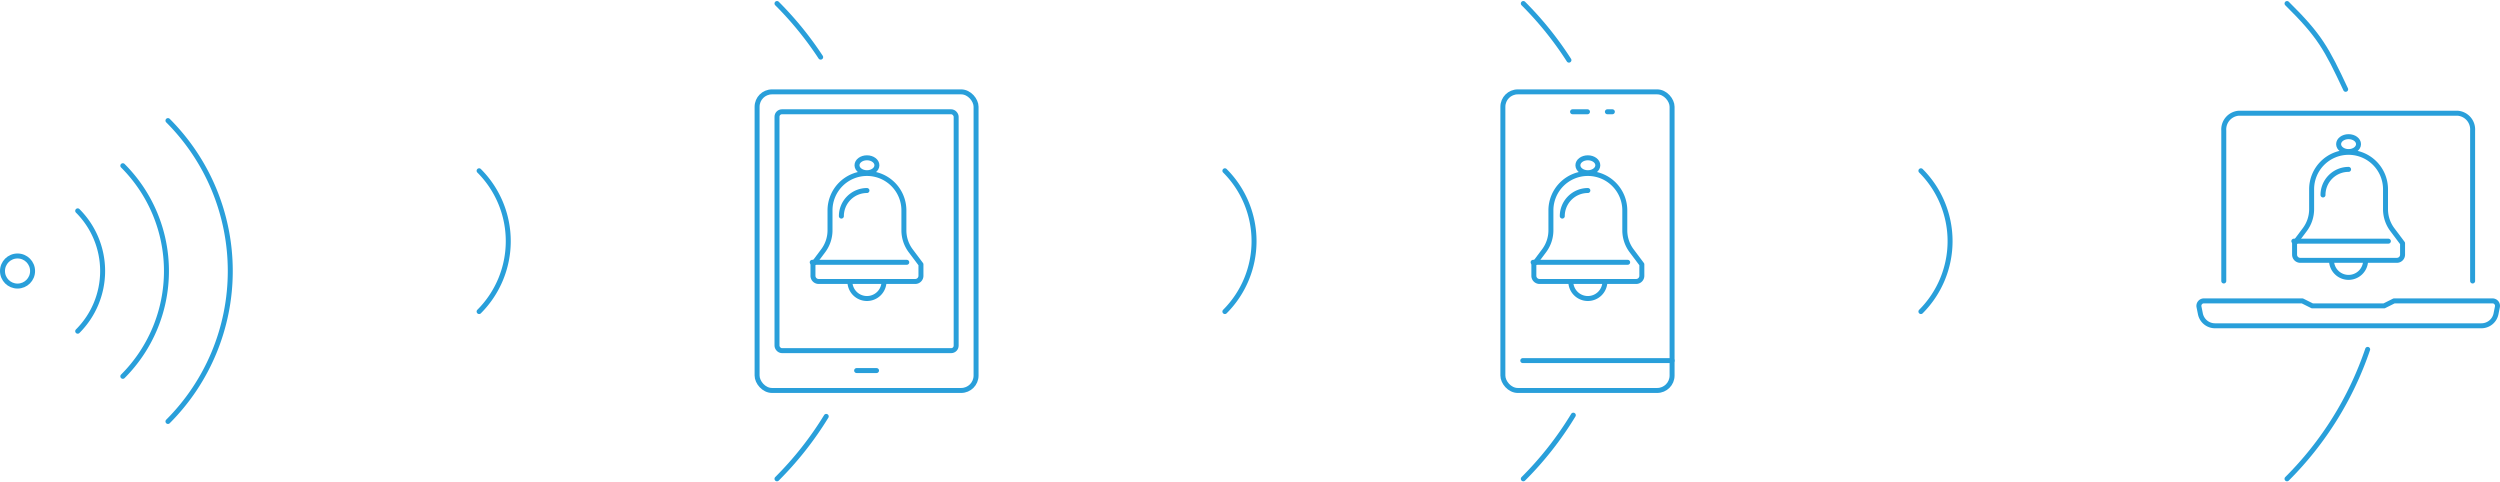 <svg xmlns="http://www.w3.org/2000/svg" width="502.349" height="96.92" viewBox="0 0 502.349 96.92">
  <g id="Group_617" data-name="Group 617" transform="translate(-532.5 -1363.787)">
    <g id="Group_613" data-name="Group 613" transform="translate(526.194 1302.429)">
      <g id="Group_237" data-name="Group 237" transform="translate(20)">
        <path id="Path_192" data-name="Path 192" d="M465.372,122.818l2-1h19.78a1,1,0,0,1,.98,1.2l-.278,1.392a3,3,0,0,1-2.942,2.412H431.391a3,3,0,0,1-2.941-2.412l-.279-1.392a1,1,0,0,1,.981-1.2h19.78l2,1Z" fill="none" stroke="#299fda" stroke-linecap="round" stroke-linejoin="round" stroke-width="1"/>
        <path id="Path_193" data-name="Path 193" d="M433.152,122.527V92.305a3.271,3.271,0,0,1,3-3.487h44a3.271,3.271,0,0,1,3,3.487v30.222" transform="translate(0 -4.709)" fill="none" stroke="#299fda" stroke-linecap="round" stroke-linejoin="round" stroke-width="1"/>
      </g>
      <path id="Path_203" data-name="Path 203" d="M457.643,79.306c-3.873-8.239-5.207-10.753-11.782-17.241" transform="translate(20)" fill="none" stroke="#299fda" stroke-linecap="round" stroke-linejoin="round" stroke-width="1"/>
      <path id="Path_204" data-name="Path 204" d="M445.861,157.571a67.253,67.253,0,0,0,16.2-26.007" transform="translate(20)" fill="none" stroke="#299fda" stroke-linecap="round" stroke-linejoin="round" stroke-width="1"/>
      <g id="Group_258" data-name="Group 258" transform="translate(110.377 -58.458)">
        <path id="Path_210" data-name="Path 210" d="M367,164.139A5.146,5.146,0,0,1,372.138,159" transform="translate(-4.289 -5.148)" fill="none" stroke="#299fda" stroke-linecap="round" stroke-linejoin="round" stroke-width="1"/>
        <path id="Path_211" data-name="Path 211" d="M376.852,191A3.426,3.426,0,1,1,370,191" transform="translate(-5.577 -18.874)" fill="none" stroke="#299fda" stroke-linejoin="round" stroke-width="1"/>
        <ellipse id="Ellipse_17" data-name="Ellipse 17" cx="2" cy="1.5" rx="2" ry="1.5" transform="translate(365.85 147.276)" fill="none" stroke="#299fda" stroke-linecap="round" stroke-linejoin="round" stroke-width="1"/>
        <line id="Line_41" data-name="Line 41" x2="19" transform="translate(356.85 168.276)" fill="none" stroke="#299fda" stroke-linecap="round" stroke-linejoin="round" stroke-width="1"/>
        <path id="Path_212" data-name="Path 212" d="M357,171.273l2.056-2.741a6.852,6.852,0,0,0,1.37-4.111v-4A7.423,7.423,0,0,1,367.85,153h0a7.423,7.423,0,0,1,7.423,7.423v4a6.852,6.852,0,0,0,1.37,4.111l2.056,2.741v2.284a1.142,1.142,0,0,1-1.142,1.142H358.142A1.142,1.142,0,0,1,357,173.557Z" transform="translate(0 -2.574)" fill="none" stroke="#299fda" stroke-linejoin="round" stroke-width="1"/>
      </g>
    </g>
    <path id="Path_656" data-name="Path 656" d="M407.967,123.96a20,20,0,0,0,0-28.285" transform="translate(510.521 1302.429)" fill="none" stroke="#299fda" stroke-linecap="round" stroke-linejoin="round" stroke-width="1"/>
    <g id="Group_614" data-name="Group 614" transform="translate(474.847 1302.429)">
      <g id="Group_239" data-name="Group 239">
        <rect id="Rectangle_110" data-name="Rectangle 110" width="34" height="60" rx="3" transform="translate(359.64 79.818)" fill="none" stroke="#299fda" stroke-linecap="round" stroke-linejoin="round" stroke-width="1"/>
        <line id="Line_38" data-name="Line 38" x1="30" transform="translate(363.64 133.818)" fill="none" stroke="#299fda" stroke-linecap="round" stroke-linejoin="round" stroke-width="1"/>
        <line id="Line_39" data-name="Line 39" x2="3" transform="translate(373.64 83.818)" fill="none" stroke="#299fda" stroke-linecap="round" stroke-linejoin="round" stroke-width="1"/>
        <line id="Line_40" data-name="Line 40" x2="1" transform="translate(380.64 83.818)" fill="none" stroke="#299fda" stroke-linecap="round" stroke-linejoin="round" stroke-width="1"/>
      </g>
      <path id="Path_201" data-name="Path 201" d="M372.913,73.44a67.765,67.765,0,0,0-9.163-11.375" fill="none" stroke="#299fda" stroke-linecap="round" stroke-linejoin="round" stroke-width="1"/>
      <path id="Path_202" data-name="Path 202" d="M363.75,157.571a67.7,67.7,0,0,0,10.042-12.787" fill="none" stroke="#299fda" stroke-linecap="round" stroke-linejoin="round" stroke-width="1"/>
      <g id="Group_257" data-name="Group 257" transform="translate(8.866 -54.211)">
        <path id="Path_210-2" data-name="Path 210" d="M367,164.139A5.146,5.146,0,0,1,372.138,159" transform="translate(-4.289 -5.148)" fill="none" stroke="#299fda" stroke-linecap="round" stroke-linejoin="round" stroke-width="1"/>
        <path id="Path_211-2" data-name="Path 211" d="M376.852,191A3.426,3.426,0,1,1,370,191" transform="translate(-5.577 -18.874)" fill="none" stroke="#299fda" stroke-linejoin="round" stroke-width="1"/>
        <ellipse id="Ellipse_17-2" data-name="Ellipse 17" cx="2" cy="1.5" rx="2" ry="1.5" transform="translate(365.85 147.276)" fill="none" stroke="#299fda" stroke-linecap="round" stroke-linejoin="round" stroke-width="1"/>
        <line id="Line_41-2" data-name="Line 41" x2="19" transform="translate(356.85 168.276)" fill="none" stroke="#299fda" stroke-linecap="round" stroke-linejoin="round" stroke-width="1"/>
        <path id="Path_212-2" data-name="Path 212" d="M357,171.273l2.056-2.741a6.852,6.852,0,0,0,1.37-4.111v-4A7.423,7.423,0,0,1,367.85,153h0a7.423,7.423,0,0,1,7.423,7.423v4a6.852,6.852,0,0,0,1.37,4.111l2.056,2.741v2.284a1.142,1.142,0,0,1-1.142,1.142H358.142A1.142,1.142,0,0,1,357,173.557Z" transform="translate(0 -2.574)" fill="none" stroke="#299fda" stroke-linejoin="round" stroke-width="1"/>
      </g>
    </g>
    <path id="Path_657" data-name="Path 657" d="M334.562,123.96a20,20,0,0,0,0-28.285" transform="translate(444.067 1302.429)" fill="none" stroke="#299fda" stroke-linecap="round" stroke-linejoin="round" stroke-width="1"/>
    <g id="Group_615" data-name="Group 615" transform="translate(429.978 1302.429)">
      <g id="Group_238" data-name="Group 238" transform="translate(-20)">
        <rect id="Rectangle_108" data-name="Rectangle 108" width="44" height="60" rx="3" transform="translate(274.652 79.818)" fill="none" stroke="#299fda" stroke-linecap="round" stroke-linejoin="round" stroke-width="1"/>
        <rect id="Rectangle_109" data-name="Rectangle 109" width="36" height="48" rx="1" transform="translate(278.652 83.818)" fill="none" stroke="#299fda" stroke-linecap="round" stroke-linejoin="round" stroke-width="1"/>
        <line id="Line_37" data-name="Line 37" x2="4" transform="translate(294.652 135.818)" fill="none" stroke="#299fda" stroke-linecap="round" stroke-linejoin="round" stroke-width="1"/>
      </g>
      <path id="Path_199" data-name="Path 199" d="M287.425,72.84a67.8,67.8,0,0,0-8.773-10.775" transform="translate(-20)" fill="none" stroke="#299fda" stroke-linecap="round" stroke-linejoin="round" stroke-width="1"/>
      <path id="Path_200" data-name="Path 200" d="M278.652,157.571a67.723,67.723,0,0,0,9.891-12.54" transform="translate(-20)" fill="none" stroke="#299fda" stroke-linecap="round" stroke-linejoin="round" stroke-width="1"/>
      <g id="Group_256" data-name="Group 256" transform="translate(-91.122 -54.211)">
        <path id="Path_210-3" data-name="Path 210" d="M367,164.139A5.146,5.146,0,0,1,372.138,159" transform="translate(-4.289 -5.148)" fill="none" stroke="#299fda" stroke-linecap="round" stroke-linejoin="round" stroke-width="1"/>
        <path id="Path_211-3" data-name="Path 211" d="M376.852,191A3.426,3.426,0,1,1,370,191" transform="translate(-5.577 -18.874)" fill="none" stroke="#299fda" stroke-linejoin="round" stroke-width="1"/>
        <ellipse id="Ellipse_17-3" data-name="Ellipse 17" cx="2" cy="1.5" rx="2" ry="1.5" transform="translate(365.85 147.276)" fill="none" stroke="#299fda" stroke-linecap="round" stroke-linejoin="round" stroke-width="1"/>
        <line id="Line_41-3" data-name="Line 41" x2="19" transform="translate(356.85 168.276)" fill="none" stroke="#299fda" stroke-linecap="round" stroke-linejoin="round" stroke-width="1"/>
        <path id="Path_212-3" data-name="Path 212" d="M357,171.273l2.056-2.741a6.852,6.852,0,0,0,1.37-4.111v-4A7.423,7.423,0,0,1,367.85,153h0a7.423,7.423,0,0,1,7.423,7.423v4a6.852,6.852,0,0,0,1.37,4.111l2.056,2.741v2.284a1.142,1.142,0,0,1-1.142,1.142H358.142A1.142,1.142,0,0,1,357,173.557Z" transform="translate(0 -2.574)" fill="none" stroke="#299fda" stroke-linejoin="round" stroke-width="1"/>
      </g>
    </g>
    <path id="Path_658" data-name="Path 658" d="M334.562,123.96a20,20,0,0,0,0-28.285" transform="translate(294.21 1302.429)" fill="none" stroke="#299fda" stroke-linecap="round" stroke-linejoin="round" stroke-width="1"/>
    <g id="Group_616" data-name="Group 616" transform="translate(372.903 1302.429)">
      <g id="Group_240" data-name="Group 240" transform="translate(-40)">
        <circle id="Ellipse_16" data-name="Ellipse 16" cx="3.023" cy="3.023" r="3.023" transform="translate(200.097 112.795)" fill="none" stroke="#299fda" stroke-linecap="round" stroke-linejoin="round" stroke-width="1"/>
        <path id="Path_194" data-name="Path 194" d="M215.211,127.909a17.1,17.1,0,0,0,0-24.183" fill="none" stroke="#299fda" stroke-linecap="round" stroke-linejoin="round" stroke-width="1"/>
        <path id="Path_195" data-name="Path 195" d="M224.279,136.977a29.924,29.924,0,0,0,0-42.319" fill="none" stroke="#299fda" stroke-linecap="round" stroke-linejoin="round" stroke-width="1"/>
        <path id="Path_196" data-name="Path 196" d="M233.348,146.046a42.75,42.75,0,0,0,0-60.456" fill="none" stroke="#299fda" stroke-linecap="round" stroke-linejoin="round" stroke-width="1"/>
      </g>
    </g>
  </g>
</svg>
